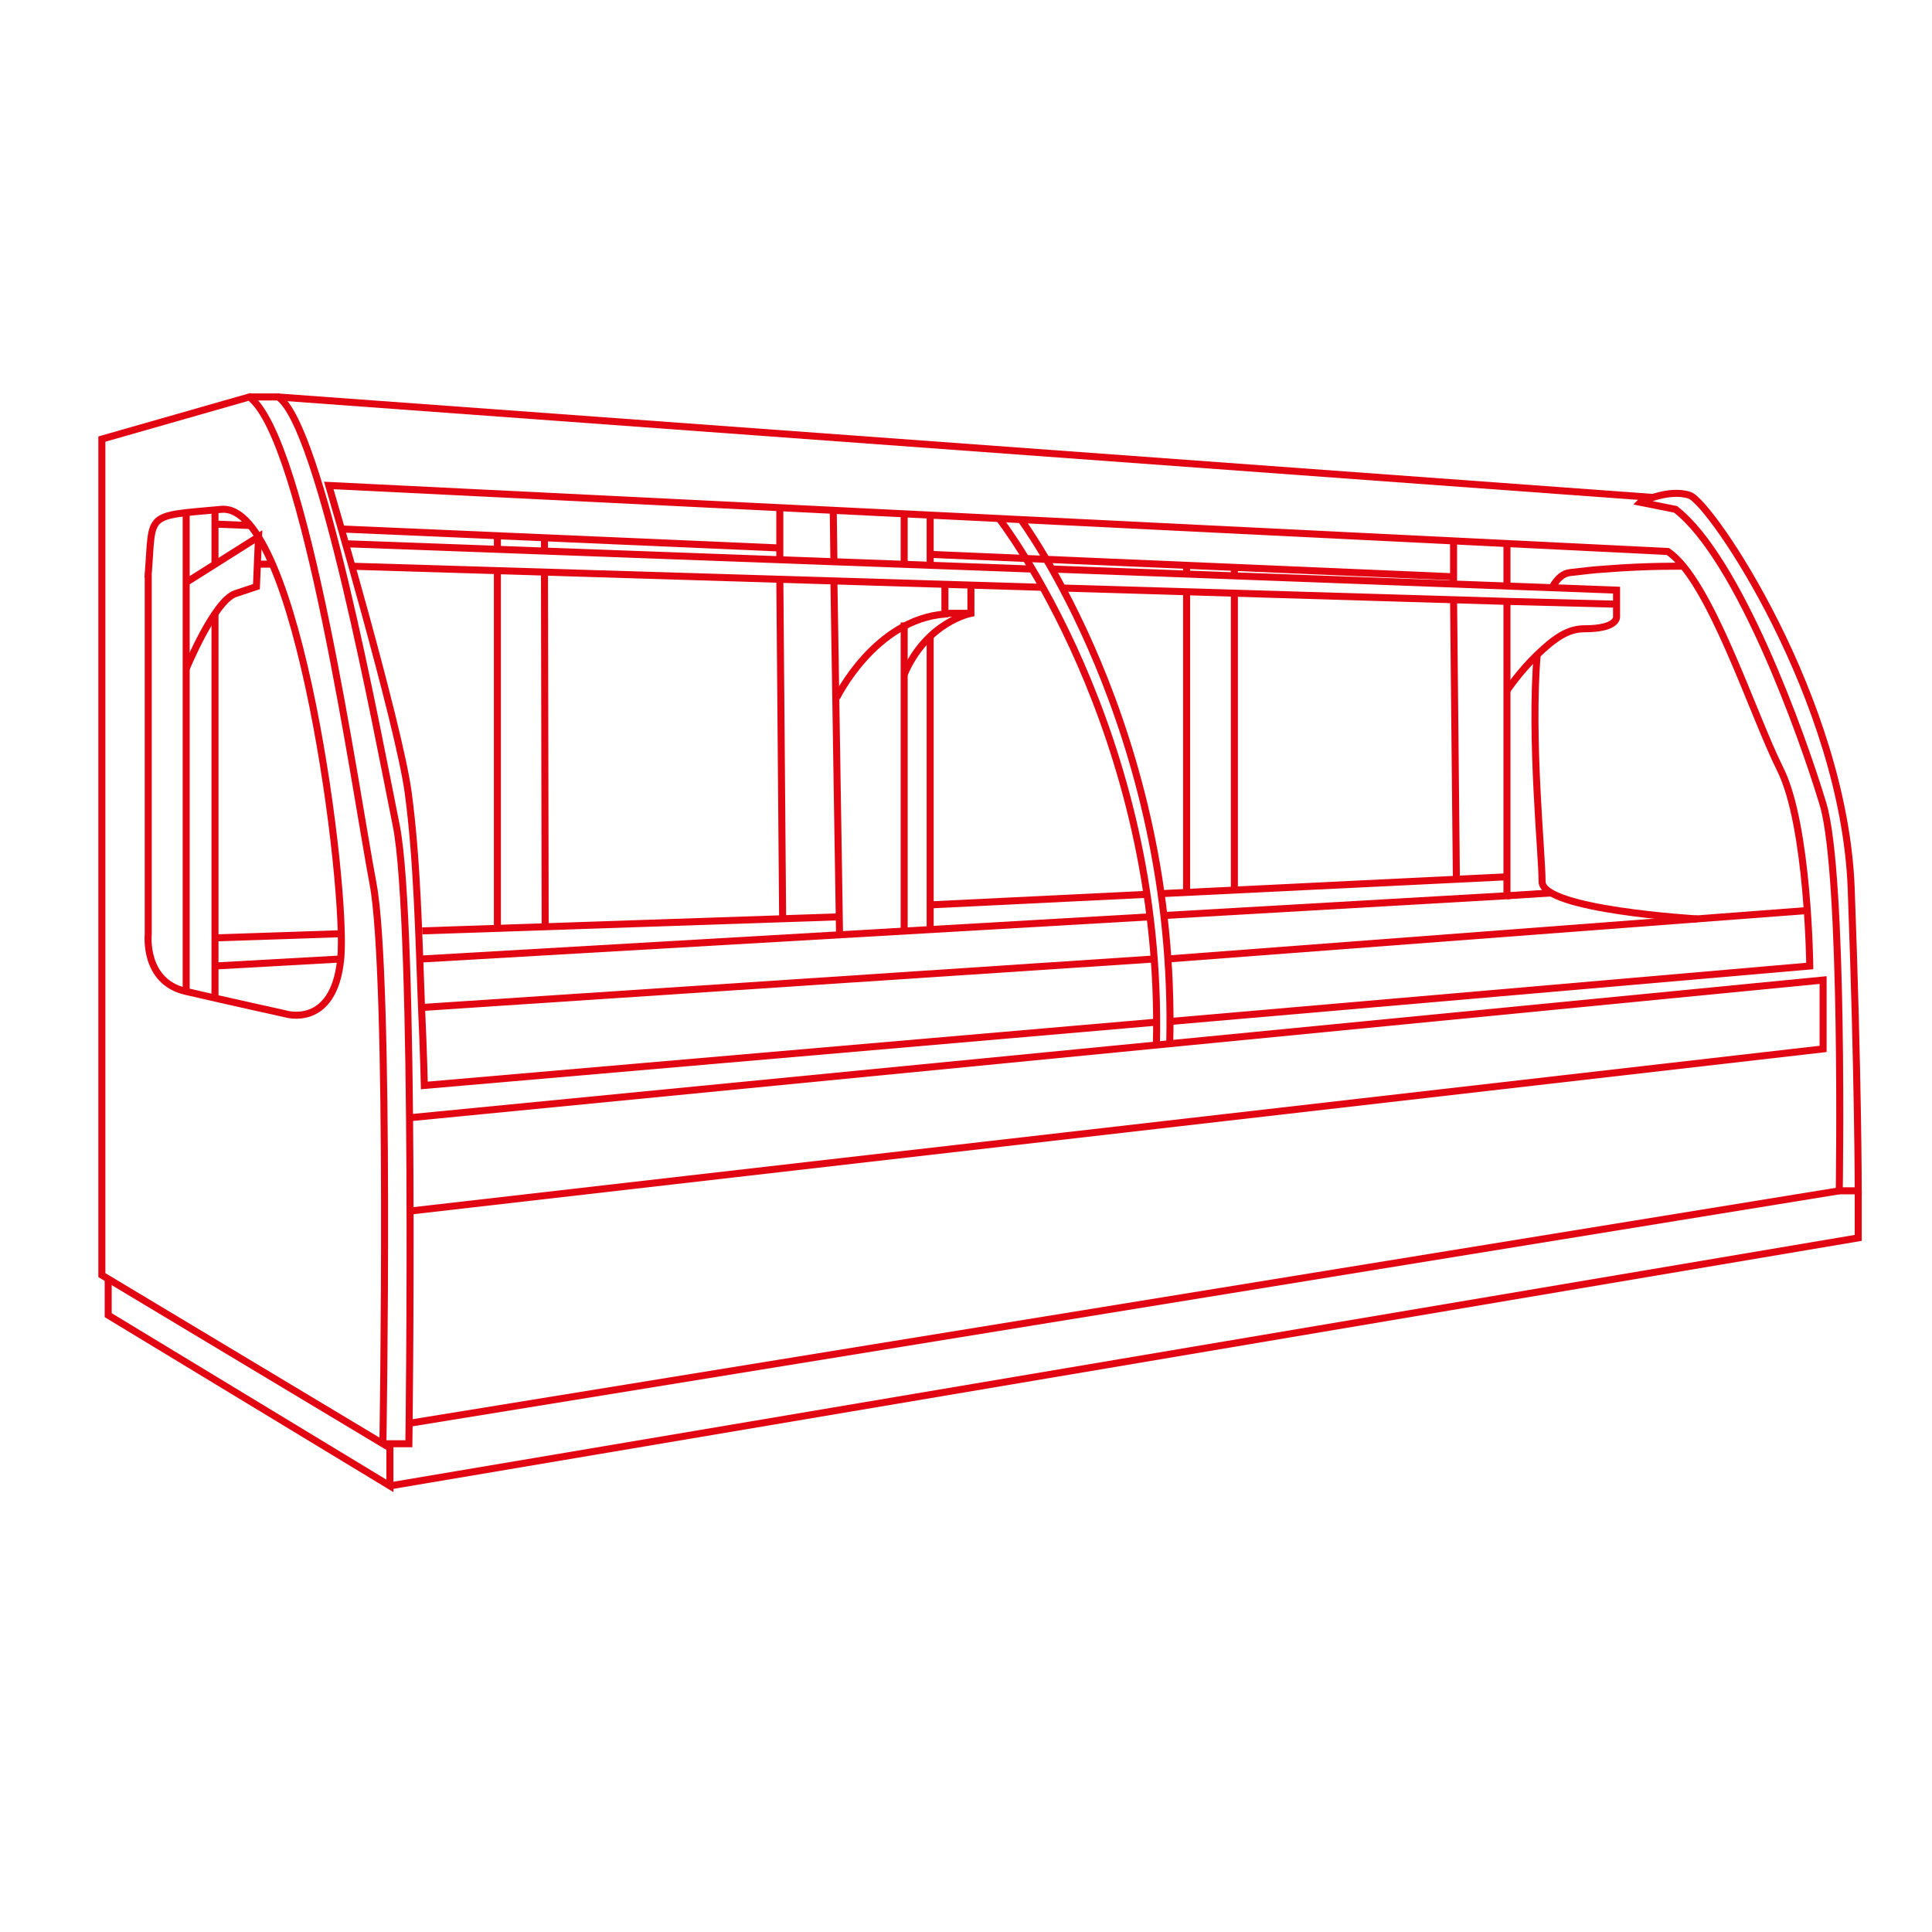 <?xml version="1.0" encoding="UTF-8"?>
<svg xmlns="http://www.w3.org/2000/svg" id="Ebene_1" version="1.1" viewBox="0 0 275 275">
  <!-- Generator: Adobe Illustrator 29.1.0, SVG Export Plug-In . SVG Version: 2.1.0 Build 142)  -->
  <defs>
    <style>
      .st0 {
        fill: none;
        stroke: #e20613;
        stroke-miterlimit: 10;
      }
    </style>
  </defs>
  <g id="carnes">
    <path class="st0" d="M14.5,62.5v119l40,24s1.1-66.5-1.4-79.7-9.6-63.3-17.6-69.3l-21,6Z"></path>
    <path class="st0" d="M21.1,81.7v51.3s-.7,6.7,5.3,8.1,14.2,3.2,14.2,3.2c0,0,6.9,2.2,7.9-7.8s-6-65-17-64-9.7.4-10.4,9.2Z"></path>
    <path class="st0" d="M54.5,205.5h3.7s1-74.1-1.8-88-10.8-57-16.8-61h-4"></path>
    <polyline class="st0" points="15.4 182.1 15.4 187.2 55.5 211.5 55.5 205.5"></polyline>
    <path class="st0" d="M233.5,71.5s4-2,7-1,22,29,23,56,1,43,1,43h-2.7s.7-45-2.3-55-12-35-21-42l-5-1Z"></path>
    <polyline class="st0" points="55.5 211.5 264.5 176.2 264.5 169.5"></polyline>
    <line class="st0" x1="58.2" y1="202.6" x2="261.8" y2="169.5"></line>
    <line class="st0" x1="39.5" y1="56.5" x2="235.2" y2="70.8"></line>
    <polyline class="st0" points="58.3 159.1 259.5 139.5 259.5 149.3 58.2 172.4"></polyline>
    <path class="st0" d="M166.5,145.4l91.1-7.9s-.2-20-4.2-28-10-27-16-31l-93.3-4.6-97.3-4.8s10,34,11.3,43.7,1.5,20.4,1.9,30.6c.3,6.4.4,11.1.4,11.1l99.5-8.6,4.6-.4"></path>
    <path class="st0" d="M142.2,73.8s23.5,30.2,22.4,75"></path>
    <path class="st0" d="M145.2,73.8s22.4,30,21.3,74.7"></path>
    <line class="st0" x1="60.1" y1="143.4" x2="164.3" y2="136.5"></line>
    <line class="st0" x1="166.2" y1="136.5" x2="257.3" y2="129.6"></line>
    <line class="st0" x1="26.5" y1="141.1" x2="26.5" y2="73"></line>
    <path class="st0" d="M26.5,95.2s4-9.7,7-10.7l3-1,.3-7.1-10.3,6.5"></path>
    <polyline class="st0" points="214.5 83.3 214.5 80.6 214.5 77.4"></polyline>
    <polyline class="st0" points="165.9 130.3 214.5 127.5 214.5 85.6"></polyline>
    <line class="st0" x1="60.1" y1="136.5" x2="163.7" y2="130.5"></line>
    <path class="st0" d="M221,83.5c.7-1.2,1.5-1.9,2.5-2,1.7-.2,3.3-.4,5-.5,6.1-.5,11.3-.4,11.3-.4"></path>
    <path class="st0" d="M241.6,130.8s-22.1-1.3-22.1-5.3-1.7-20.2-.7-32.3"></path>
    <line class="st0" x1="214.5" y1="127.5" x2="220.8" y2="127.1"></line>
    <line class="st0" x1="146.9" y1="81" x2="49.3" y2="77.4"></line>
    <path class="st0" d="M214.5,98.3s1.8-2.7,4.3-5.1,4.4-3.7,6.7-3.7c5,0,4.6-1.8,4.6-1.8v-3.7l-80.3-3"></path>
    <polyline class="st0" points="151.2 83.7 214.5 85.6 230.1 86"></polyline>
    <line class="st0" x1="50.2" y1="80.6" x2="148.4" y2="83.6"></line>
    <line class="st0" x1="48.5" y1="136.5" x2="30.6" y2="137.5"></line>
    <line class="st0" x1="30.6" y1="142" x2="30.6" y2="87.3"></line>
    <line class="st0" x1="30.6" y1="80.3" x2="30.6" y2="72.6"></line>
    <line class="st0" x1="38.8" y1="80.3" x2="36.8" y2="80.3"></line>
    <line class="st0" x1="118.7" y1="79.9" x2="118.6" y2="72.4"></line>
    <line class="st0" x1="119.5" y1="133" x2="118.7" y2="82.7"></line>
    <line class="st0" x1="128.7" y1="132.5" x2="128.7" y2="88.6"></line>
    <path class="st0" d="M119.1,99.3s5.4-11.1,15.4-11.9v-4"></path>
    <path class="st0" d="M138.2,83.3v4s-6.3,1.2-9.5,8.7"></path>
    <line class="st0" x1="134.5" y1="87.3" x2="138.2" y2="87.3"></line>
    <line class="st0" x1="60.1" y1="132.5" x2="119.4" y2="130.5"></line>
    <line class="st0" x1="30.6" y1="133.5" x2="48.6" y2="132.9"></line>
    <line class="st0" x1="132.4" y1="90.6" x2="132.4" y2="132.5"></line>
    <line class="st0" x1="163.2" y1="127.3" x2="132.4" y2="128.8"></line>
    <line class="st0" x1="214.5" y1="124.8" x2="165.3" y2="127.2"></line>
    <polyline class="st0" points="132.4 78.9 134.5 79 206.9 82.1"></polyline>
    <line class="st0" x1="48.7" y1="75.3" x2="111" y2="78"></line>
    <line class="st0" x1="30.6" y1="74.6" x2="35.6" y2="74.8"></line>
    <line class="st0" x1="128.7" y1="80.3" x2="128.7" y2="73.2"></line>
    <polyline class="st0" points="132.4 80.4 132.4 78.9 132.4 73.2"></polyline>
    <line class="st0" x1="111" y1="82.4" x2="111.4" y2="130.7"></line>
    <line class="st0" x1="111" y1="72.3" x2="111" y2="79.6"></line>
    <line class="st0" x1="70.8" y1="81.2" x2="70.8" y2="132.1"></line>
    <line class="st0" x1="70.8" y1="76.3" x2="70.8" y2="78.2"></line>
    <line class="st0" x1="77.5" y1="81.4" x2="77.6" y2="131.9"></line>
    <line class="st0" x1="77.5" y1="76.6" x2="77.5" y2="78.4"></line>
    <line class="st0" x1="206.9" y1="83.2" x2="206.9" y2="77"></line>
    <line class="st0" x1="207.3" y1="125.1" x2="206.9" y2="85.3"></line>
    <line class="st0" x1="168.9" y1="84.2" x2="168.9" y2="127"></line>
    <line class="st0" x1="168.9" y1="80.6" x2="168.9" y2="81.8"></line>
    <line class="st0" x1="175.7" y1="84.4" x2="175.7" y2="126.7"></line>
    <line class="st0" x1="175.7" y1="80.7" x2="175.7" y2="82"></line>
  </g>
</svg>
